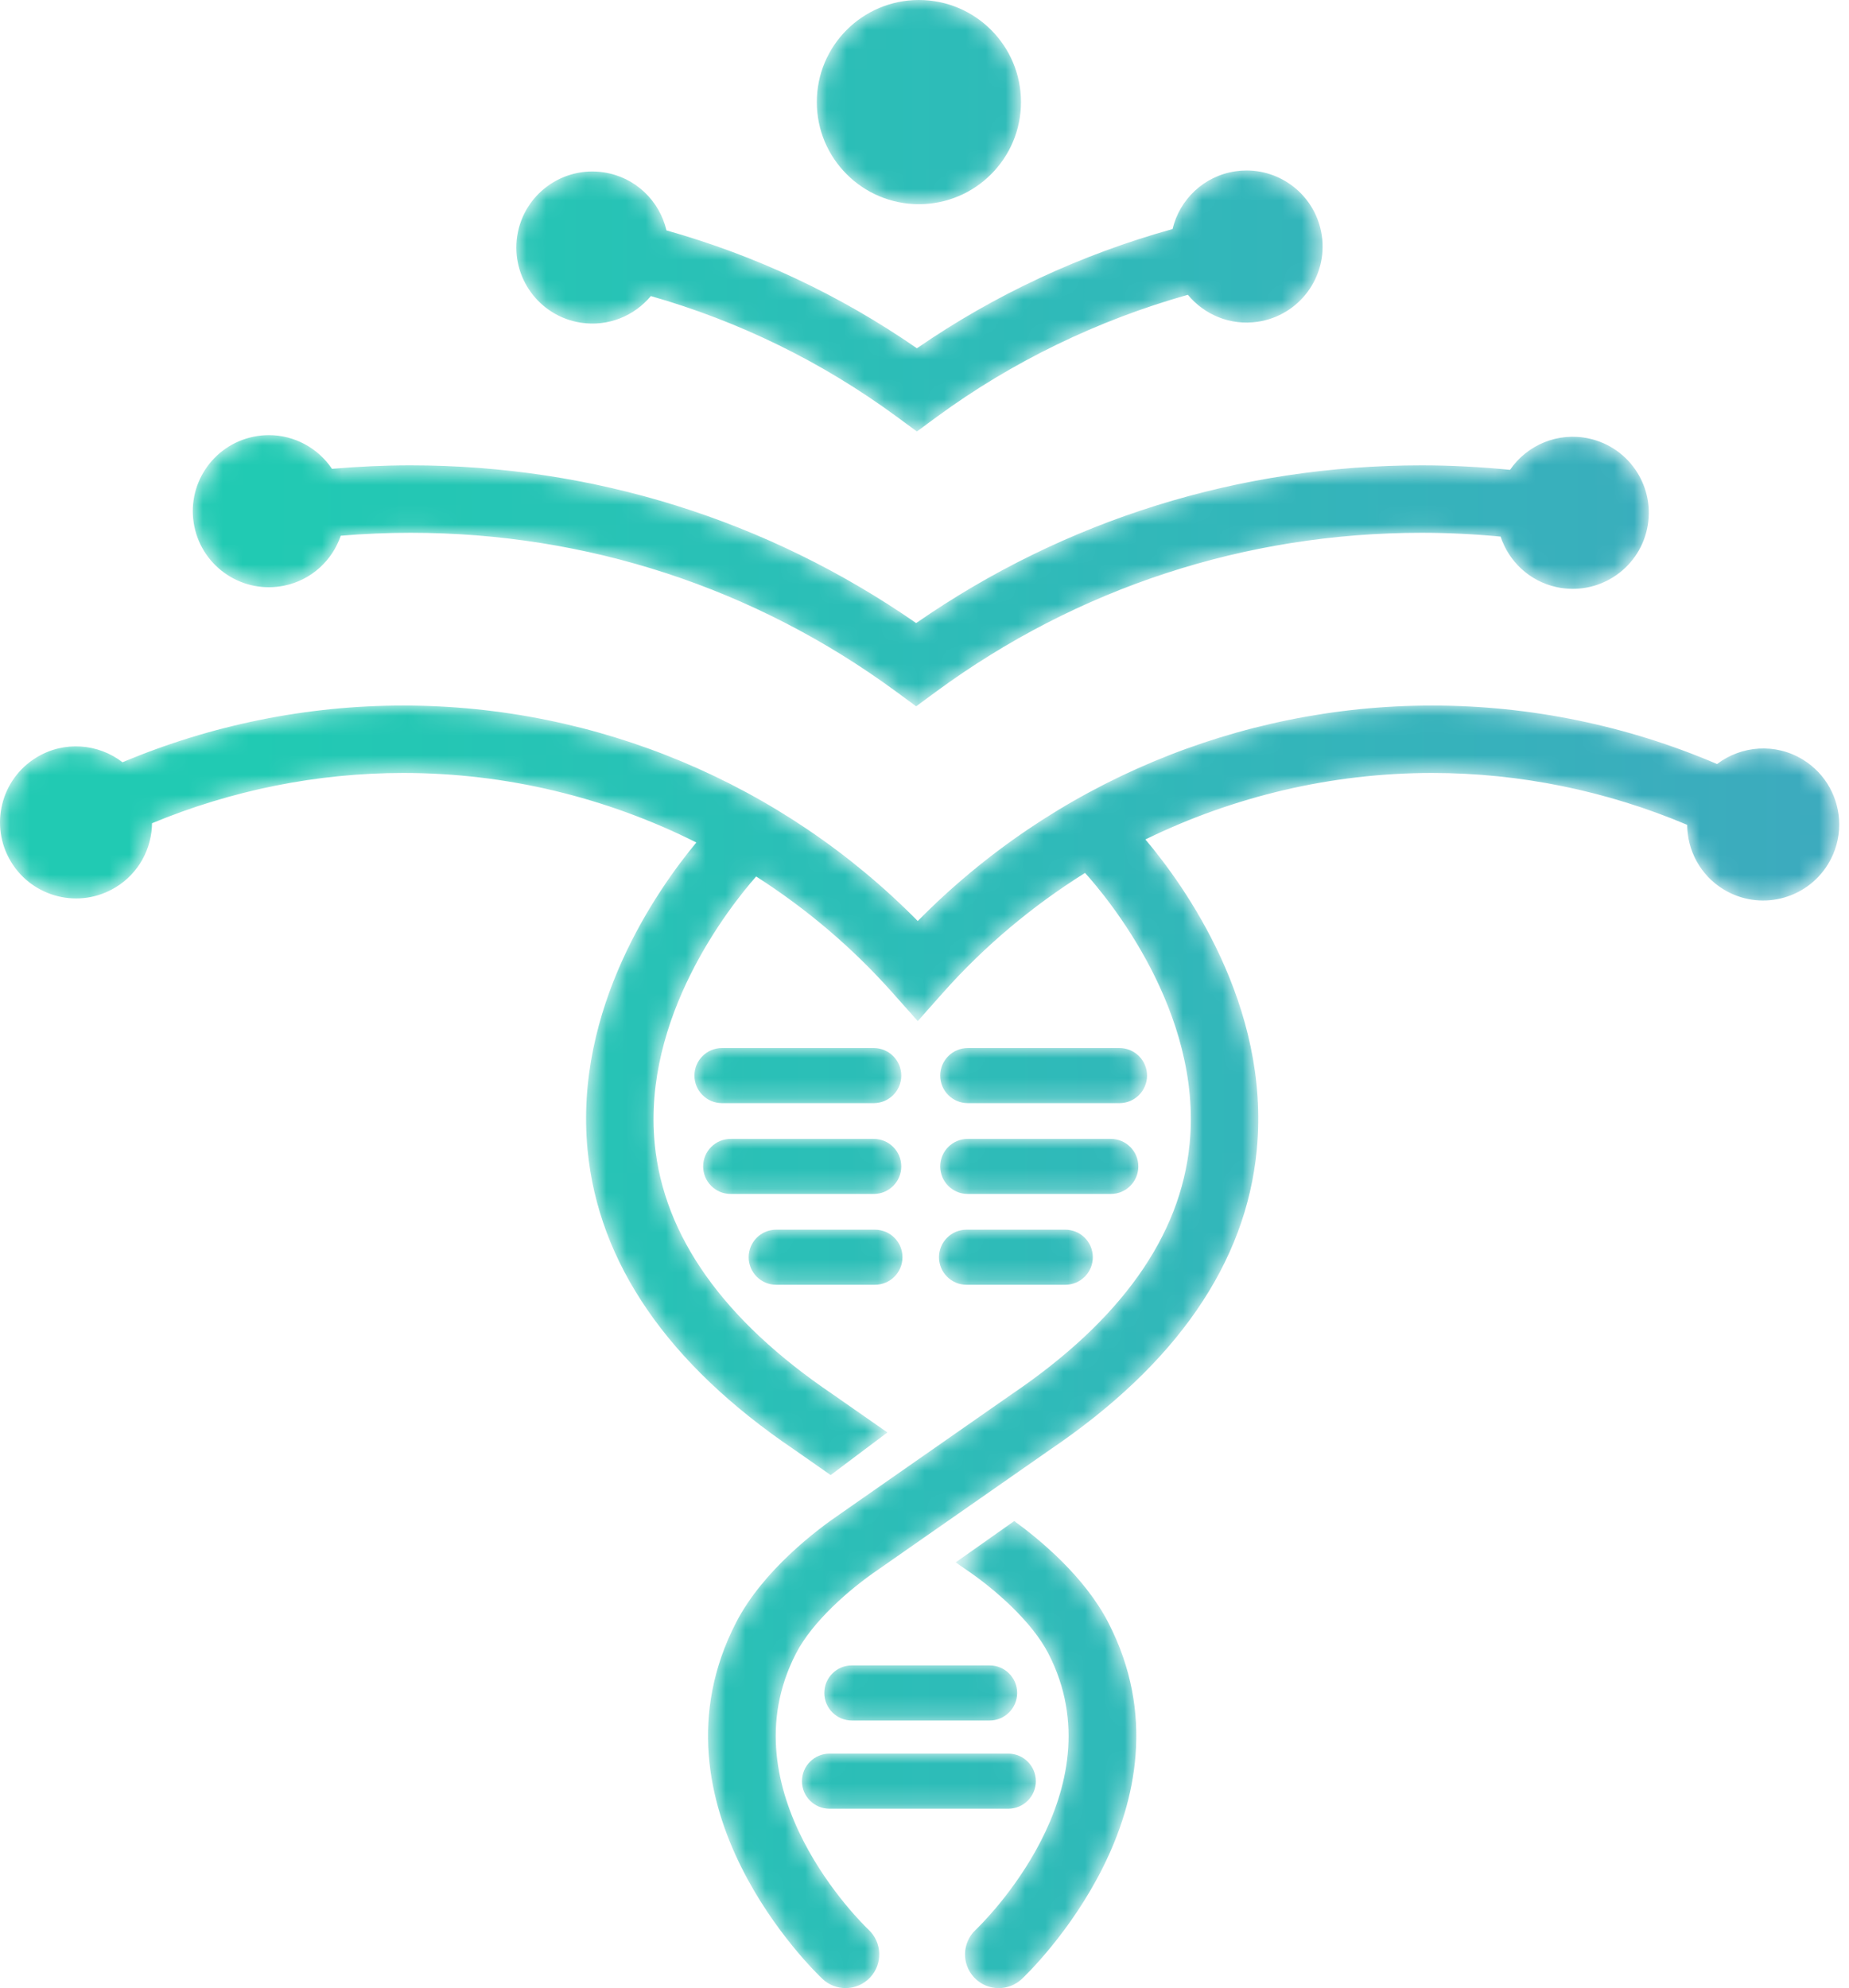 <?xml version="1.0" encoding="UTF-8"?>
<svg width="93px" height="100px" viewBox="0 0 93 100" version="1.1" xmlns="http://www.w3.org/2000/svg" xmlns:xlink="http://www.w3.org/1999/xlink">
    <title>C0E9D1D3-1C93-41E5-B0A6-BBF4AD46FAD4@1.5x</title>
    <defs>
        <path d="M46.16,10.839 C39.353,3.929 30.024,0 20.282,0 L20.282,0 C15.424,0 10.608,0.982 6.163,2.854 L6.163,2.854 C4.948,1.915 3.232,1.763 1.84,2.608 L1.84,2.608 C0.035,3.704 -0.54,6.057 0.556,7.863 L0.556,7.863 C1.652,9.669 4.005,10.244 5.811,9.147 L5.811,9.147 C6.982,8.437 7.631,7.197 7.647,5.921 L7.647,5.921 C11.631,4.268 15.935,3.392 20.282,3.392 L20.282,3.392 C25.454,3.392 30.495,4.619 35.025,6.889 L35.025,6.889 C33.037,9.283 28.87,15.227 29.553,22.35 L29.553,22.35 C30.099,28.051 33.599,33.126 39.936,37.419 L39.936,37.419 L41.78,38.707 L44.634,36.563 L41.858,34.626 C36.387,30.919 33.383,26.687 32.931,22.049 L32.931,22.049 C32.309,15.672 36.672,10.15 38.032,8.599 L38.032,8.599 C40.552,10.212 42.868,12.169 44.893,14.448 L44.893,14.448 L46.161,15.873 L47.428,14.447 C49.529,12.082 51.945,10.067 54.575,8.42 L54.575,8.42 C55.71,9.677 60.484,15.397 59.835,22.049 L59.835,22.049 C59.382,26.687 56.379,30.919 50.889,34.639 L50.889,34.639 L46.383,37.783 L43.42,39.851 L42.251,40.667 C41.133,41.426 38.387,43.478 37.022,46.126 L37.022,46.126 C32.277,55.33 40.995,63.7 41.369,64.051 L41.369,64.051 C41.695,64.359 42.113,64.512 42.529,64.512 L42.529,64.512 C42.979,64.512 43.428,64.334 43.762,63.981 L43.762,63.981 C44.405,63.301 44.374,62.228 43.697,61.585 L43.697,61.585 C43.399,61.303 36.468,54.602 40.036,47.68 L40.036,47.68 C40.859,46.082 42.705,44.459 44.174,43.46 L44.174,43.46 L46.382,41.918 L49.346,39.851 L52.811,37.433 C59.167,33.126 62.667,28.051 63.213,22.35 L63.213,22.35 C63.911,15.066 59.54,9.018 57.611,6.736 L57.611,6.736 C62.059,4.567 66.983,3.392 72.034,3.392 L72.034,3.392 C76.454,3.392 80.823,4.296 84.861,6.002 L84.861,6.002 C84.868,7.278 85.51,8.521 86.677,9.24 L86.677,9.24 C88.476,10.347 90.832,9.787 91.94,7.988 L91.94,7.988 C92.321,7.369 92.505,6.683 92.508,6.006 L92.508,6.006 L92.508,5.969 C92.502,4.691 91.856,3.445 90.688,2.725 L90.688,2.725 C89.301,1.872 87.586,2.013 86.364,2.943 L86.364,2.943 C81.861,1.012 76.972,0 72.034,0 L72.034,0 C62.292,0 52.964,3.929 46.16,10.839" id="path-1"></path>
        <linearGradient x1="355.685%" y1="50%" x2="14.199%" y2="50%" id="linearGradient-3">
            <stop stop-color="#904BDF" offset="0%"></stop>
            <stop stop-color="#21CAB3" offset="100%"></stop>
        </linearGradient>
        <path d="M0,2.078 L0.539,2.454 C1.992,3.441 3.836,5.064 4.66,6.661 L4.66,6.661 C8.223,13.573 1.318,20.264 1.001,20.565 L1.001,20.565 C0.321,21.208 0.289,22.28 0.93,22.961 L0.93,22.961 C1.264,23.316 1.714,23.494 2.165,23.494 L2.165,23.494 C2.582,23.494 3,23.341 3.328,23.033 L3.328,23.033 C3.701,22.681 12.419,14.312 7.675,5.107 L7.675,5.107 C6.48,2.789 4.226,0.929 2.945,0 L2.945,0 L0,2.078 Z" id="path-4"></path>
        <linearGradient x1="3092.769%" y1="49.999%" x2="-384.542%" y2="49.999%" id="linearGradient-6">
            <stop stop-color="#904BDF" offset="0%"></stop>
            <stop stop-color="#21CAB3" offset="100%"></stop>
        </linearGradient>
        <path d="M3.049,0.081 C0.981,0.51 -0.349,2.535 0.081,4.603 L0.081,4.603 C0.51,6.671 2.535,8.001 4.604,7.571 L4.604,7.571 C5.976,7.287 7.019,6.298 7.443,5.061 L7.443,5.061 C8.611,4.962 9.784,4.913 10.956,4.913 L10.956,4.913 C19.816,4.913 28.262,7.675 35.38,12.903 L35.38,12.903 L36.384,13.641 L37.387,12.903 C44.506,7.675 52.951,4.913 61.812,4.913 L61.812,4.913 C63.137,4.913 64.463,4.979 65.78,5.105 L65.78,5.105 C66.191,6.345 67.222,7.344 68.591,7.644 L68.591,7.644 C70.654,8.096 72.694,6.789 73.146,4.725 L73.146,4.725 C73.598,2.662 72.291,0.623 70.228,0.171 L70.228,0.171 C68.66,-0.173 67.109,0.5 66.255,1.746 L66.255,1.746 C64.78,1.601 63.296,1.52 61.812,1.52 L61.812,1.52 C52.637,1.52 43.873,4.26 36.384,9.453 L36.384,9.453 C28.895,4.26 20.13,1.52 10.956,1.52 L10.956,1.52 C9.637,1.52 8.316,1.581 7.002,1.696 L7.002,1.696 C6.301,0.652 5.113,0 3.829,0 L3.829,0 C3.572,0 3.311,0.026 3.049,0.081" id="path-7"></path>
        <linearGradient x1="436.049%" y1="50%" x2="4.695%" y2="50%" id="linearGradient-9">
            <stop stop-color="#904BDF" offset="0%"></stop>
            <stop stop-color="#21CAB3" offset="100%"></stop>
        </linearGradient>
        <path d="M36.17,0.041 C34.574,0.277 33.358,1.466 33.007,2.945 L33.007,2.945 C28.436,4.215 24.059,6.243 20.149,8.943 L20.149,8.943 C16.271,6.259 12.046,4.281 7.55,3.012 L7.55,3.012 C7.207,1.534 5.999,0.34 4.408,0.095 L4.408,0.095 C2.32,-0.227 0.366,1.205 0.045,3.293 L0.045,3.293 C-0.276,5.381 1.156,7.334 3.243,7.656 L3.243,7.656 C4.62,7.868 5.934,7.315 6.766,6.317 L6.766,6.317 C11.209,7.588 15.364,9.615 19.144,12.391 L19.144,12.391 L20.147,13.129 L21.151,12.391 C24.942,9.607 29.255,7.527 33.776,6.253 L33.776,6.253 C34.601,7.253 35.91,7.813 37.285,7.61 L37.285,7.61 C39.375,7.302 40.82,5.357 40.512,3.268 L40.512,3.268 C40.232,1.367 38.598,0 36.732,0 L36.732,0 C36.546,0 36.359,0.013 36.17,0.041" id="path-10"></path>
        <linearGradient x1="747.335%" y1="50%" x2="-31.648%" y2="50%" id="linearGradient-12">
            <stop stop-color="#904BDF" offset="0%"></stop>
            <stop stop-color="#21CAB3" offset="100%"></stop>
        </linearGradient>
        <path d="M5.135,0 C2.299,0 0,2.299 0,5.135 L0,5.135 C0,7.971 2.299,10.27 5.135,10.27 L5.135,10.27 C7.971,10.27 10.27,7.971 10.27,5.135 L10.27,5.135 C10.27,2.299 7.971,0 5.135,0 Z" id="path-13"></path>
        <linearGradient x1="2803.737%" y1="49.999%" x2="-272.122%" y2="49.999%" id="linearGradient-15">
            <stop stop-color="#904BDF" offset="0%"></stop>
            <stop stop-color="#21CAB3" offset="100%"></stop>
        </linearGradient>
        <path d="M1.386,0 C0.621,0 0,0.621 0,1.385 L0,1.385 C0,2.151 0.621,2.772 1.386,2.772 L1.386,2.772 L9.018,2.772 C9.783,2.772 10.404,2.151 10.404,1.385 L10.404,1.385 C10.404,0.621 9.783,0 9.018,0 L9.018,0 L1.386,0 Z" id="path-16"></path>
        <linearGradient x1="2708.104%" y1="49.999%" x2="-328.291%" y2="49.999%" id="linearGradient-18">
            <stop stop-color="#904BDF" offset="0%"></stop>
            <stop stop-color="#21CAB3" offset="100%"></stop>
        </linearGradient>
        <path d="M1.386,0 C0.621,0 0,0.62 0,1.386 L0,1.386 C0,2.151 0.621,2.771 1.386,2.771 L1.386,2.771 L8.579,2.771 C9.345,2.771 9.965,2.151 9.965,1.386 L9.965,1.386 C9.965,0.62 9.345,0 8.579,0 L8.579,0 L1.386,0 Z" id="path-19"></path>
        <linearGradient x1="2827.252%" y1="49.998%" x2="-342.735%" y2="49.998%" id="linearGradient-21">
            <stop stop-color="#904BDF" offset="0%"></stop>
            <stop stop-color="#21CAB3" offset="100%"></stop>
        </linearGradient>
        <path d="M1.386,0 C0.621,0 0,0.62 0,1.386 L0,1.386 C0,2.151 0.621,2.772 1.386,2.772 L1.386,2.772 L6.351,2.772 C7.116,2.772 7.737,2.151 7.737,1.386 L7.737,1.386 C7.737,0.62 7.116,0 6.351,0 L6.351,0 L1.386,0 Z" id="path-22"></path>
        <linearGradient x1="3642.515%" y1="49.992%" x2="-440.682%" y2="49.992%" id="linearGradient-24">
            <stop stop-color="#904BDF" offset="0%"></stop>
            <stop stop-color="#21CAB3" offset="100%"></stop>
        </linearGradient>
        <path d="M1.386,0 C0.62,0 0,0.621 0,1.385 L0,1.385 C0,2.151 0.62,2.772 1.386,2.772 L1.386,2.772 L9.018,2.772 C9.783,2.772 10.404,2.151 10.404,1.385 L10.404,1.385 C10.404,0.621 9.783,0 9.018,0 L9.018,0 L1.386,0 Z" id="path-25"></path>
        <linearGradient x1="2826.928%" y1="49.999%" x2="-209.467%" y2="49.999%" id="linearGradient-27">
            <stop stop-color="#904BDF" offset="0%"></stop>
            <stop stop-color="#21CAB3" offset="100%"></stop>
        </linearGradient>
        <path d="M1.386,0 C0.62,0 0,0.621 0,1.386 L0,1.386 C0,2.151 0.62,2.772 1.386,2.772 L1.386,2.772 L8.314,2.772 C9.079,2.772 9.699,2.151 9.699,1.386 L9.699,1.386 C9.699,0.621 9.079,0 8.314,0 L8.314,0 L1.386,0 Z" id="path-28"></path>
        <linearGradient x1="2964.881%" y1="50%" x2="-292.038%" y2="50%" id="linearGradient-30">
            <stop stop-color="#904BDF" offset="0%"></stop>
            <stop stop-color="#21CAB3" offset="100%"></stop>
        </linearGradient>
        <path d="M1.386,0 C0.621,0 0,0.621 0,1.386 L0,1.386 C0,2.151 0.621,2.772 1.386,2.772 L1.386,2.772 L10.378,2.772 C11.143,2.772 11.764,2.151 11.764,1.386 L11.764,1.386 C11.764,0.621 11.143,0 10.378,0 L10.378,0 L1.386,0 Z" id="path-31"></path>
        <linearGradient x1="2454.204%" y1="49.997%" x2="-231.233%" y2="49.997%" id="linearGradient-33">
            <stop stop-color="#904BDF" offset="0%"></stop>
            <stop stop-color="#21CAB3" offset="100%"></stop>
        </linearGradient>
        <path d="M1.386,0 C0.621,0 0,0.62 0,1.386 L0,1.386 C0,2.151 0.621,2.771 1.386,2.771 L1.386,2.771 L8.58,2.771 C9.345,2.771 9.966,2.151 9.966,1.386 L9.966,1.386 C9.966,0.62 9.345,0 8.58,0 L8.58,0 L1.386,0 Z" id="path-34"></path>
        <linearGradient x1="2946.765%" y1="49.998%" x2="-223.067%" y2="49.998%" id="linearGradient-36">
            <stop stop-color="#904BDF" offset="0%"></stop>
            <stop stop-color="#21CAB3" offset="100%"></stop>
        </linearGradient>
        <path d="M1.385,0 C0.621,0 0,0.62 0,1.386 L0,1.386 C0,2.151 0.621,2.772 1.385,2.772 L1.385,2.772 L6.35,2.772 C7.116,2.772 7.736,2.151 7.736,1.386 L7.736,1.386 C7.736,0.62 7.116,0 6.35,0 L6.35,0 L1.385,0 Z" id="path-37"></path>
        <linearGradient x1="3766.484%" y1="49.992%" x2="-316.97%" y2="49.992%" id="linearGradient-39">
            <stop stop-color="#904BDF" offset="0%"></stop>
            <stop stop-color="#21CAB3" offset="100%"></stop>
        </linearGradient>
    </defs>
    <g id="SNET-website---V4.0" stroke="none" stroke-width="1" fill="none" fill-rule="evenodd">
        <g id="Hero-Header-assets" transform="translate(-750, -1450)">
            <g id="Group-4" transform="translate(695, 1424)">
                <g id="Rejuve.Bio" transform="translate(55, 26)">
                    <g id="Group-3" transform="translate(0, 35.487)">
                        <mask id="mask-2" fill="white">
                            <use xlink:href="#path-1"></use>
                        </mask>
                        <g id="Clip-2"></g>
                        <path d="M46.16,10.839 C39.353,3.929 30.024,0 20.282,0 L20.282,0 C15.424,0 10.608,0.982 6.163,2.854 L6.163,2.854 C4.948,1.915 3.232,1.763 1.84,2.608 L1.84,2.608 C0.035,3.704 -0.54,6.057 0.556,7.863 L0.556,7.863 C1.652,9.669 4.005,10.244 5.811,9.147 L5.811,9.147 C6.982,8.437 7.631,7.197 7.647,5.921 L7.647,5.921 C11.631,4.268 15.935,3.392 20.282,3.392 L20.282,3.392 C25.454,3.392 30.495,4.619 35.025,6.889 L35.025,6.889 C33.037,9.283 28.87,15.227 29.553,22.35 L29.553,22.35 C30.099,28.051 33.599,33.126 39.936,37.419 L39.936,37.419 L41.78,38.707 L44.634,36.563 L41.858,34.626 C36.387,30.919 33.383,26.687 32.931,22.049 L32.931,22.049 C32.309,15.672 36.672,10.15 38.032,8.599 L38.032,8.599 C40.552,10.212 42.868,12.169 44.893,14.448 L44.893,14.448 L46.161,15.873 L47.428,14.447 C49.529,12.082 51.945,10.067 54.575,8.42 L54.575,8.42 C55.71,9.677 60.484,15.397 59.835,22.049 L59.835,22.049 C59.382,26.687 56.379,30.919 50.889,34.639 L50.889,34.639 L46.383,37.783 L43.42,39.851 L42.251,40.667 C41.133,41.426 38.387,43.478 37.022,46.126 L37.022,46.126 C32.277,55.33 40.995,63.7 41.369,64.051 L41.369,64.051 C41.695,64.359 42.113,64.512 42.529,64.512 L42.529,64.512 C42.979,64.512 43.428,64.334 43.762,63.981 L43.762,63.981 C44.405,63.301 44.374,62.228 43.697,61.585 L43.697,61.585 C43.399,61.303 36.468,54.602 40.036,47.68 L40.036,47.68 C40.859,46.082 42.705,44.459 44.174,43.46 L44.174,43.46 L46.382,41.918 L49.346,39.851 L52.811,37.433 C59.167,33.126 62.667,28.051 63.213,22.35 L63.213,22.35 C63.911,15.066 59.54,9.018 57.611,6.736 L57.611,6.736 C62.059,4.567 66.983,3.392 72.034,3.392 L72.034,3.392 C76.454,3.392 80.823,4.296 84.861,6.002 L84.861,6.002 C84.868,7.278 85.51,8.521 86.677,9.24 L86.677,9.24 C88.476,10.347 90.832,9.787 91.94,7.988 L91.94,7.988 C92.321,7.369 92.505,6.683 92.508,6.006 L92.508,6.006 L92.508,5.969 C92.502,4.691 91.856,3.445 90.688,2.725 L90.688,2.725 C89.301,1.872 87.586,2.013 86.364,2.943 L86.364,2.943 C81.861,1.012 76.972,0 72.034,0 L72.034,0 C62.292,0 52.964,3.929 46.16,10.839" id="Fill-1" fill="url(#linearGradient-3)" mask="url(#mask-2)"></path>
                    </g>
                    <g id="Group-6" transform="translate(48.069, 76.506)">
                        <mask id="mask-5" fill="white">
                            <use xlink:href="#path-4"></use>
                        </mask>
                        <g id="Clip-5"></g>
                        <path d="M0,2.078 L0.539,2.454 C1.992,3.441 3.836,5.064 4.66,6.661 L4.66,6.661 C8.223,13.573 1.318,20.264 1.001,20.565 L1.001,20.565 C0.321,21.208 0.289,22.28 0.93,22.961 L0.93,22.961 C1.264,23.316 1.714,23.494 2.165,23.494 L2.165,23.494 C2.582,23.494 3,23.341 3.328,23.033 L3.328,23.033 C3.701,22.681 12.419,14.312 7.675,5.107 L7.675,5.107 C6.48,2.789 4.226,0.929 2.945,0 L2.945,0 L0,2.078 Z" id="Fill-4" fill="url(#linearGradient-6)" mask="url(#mask-5)"></path>
                    </g>
                    <g id="Group-9" transform="translate(9.696, 21.886)">
                        <mask id="mask-8" fill="white">
                            <use xlink:href="#path-7"></use>
                        </mask>
                        <g id="Clip-8"></g>
                        <path d="M3.049,0.081 C0.981,0.51 -0.349,2.535 0.081,4.603 L0.081,4.603 C0.51,6.671 2.535,8.001 4.604,7.571 L4.604,7.571 C5.976,7.287 7.019,6.298 7.443,5.061 L7.443,5.061 C8.611,4.962 9.784,4.913 10.956,4.913 L10.956,4.913 C19.816,4.913 28.262,7.675 35.38,12.903 L35.38,12.903 L36.384,13.641 L37.387,12.903 C44.506,7.675 52.951,4.913 61.812,4.913 L61.812,4.913 C63.137,4.913 64.463,4.979 65.78,5.105 L65.78,5.105 C66.191,6.345 67.222,7.344 68.591,7.644 L68.591,7.644 C70.654,8.096 72.694,6.789 73.146,4.725 L73.146,4.725 C73.598,2.662 72.291,0.623 70.228,0.171 L70.228,0.171 C68.66,-0.173 67.109,0.5 66.255,1.746 L66.255,1.746 C64.78,1.601 63.296,1.52 61.812,1.52 L61.812,1.52 C52.637,1.52 43.873,4.26 36.384,9.453 L36.384,9.453 C28.895,4.26 20.13,1.52 10.956,1.52 L10.956,1.52 C9.637,1.52 8.316,1.581 7.002,1.696 L7.002,1.696 C6.301,0.652 5.113,0 3.829,0 L3.829,0 C3.572,0 3.311,0.026 3.049,0.081" id="Fill-7" fill="url(#linearGradient-9)" mask="url(#mask-8)"></path>
                    </g>
                    <g id="Group-12" transform="translate(25.97, 8.575)">
                        <mask id="mask-11" fill="white">
                            <use xlink:href="#path-10"></use>
                        </mask>
                        <g id="Clip-11"></g>
                        <path d="M36.17,0.041 C34.574,0.277 33.358,1.466 33.007,2.945 L33.007,2.945 C28.436,4.215 24.059,6.243 20.149,8.943 L20.149,8.943 C16.271,6.259 12.046,4.281 7.55,3.012 L7.55,3.012 C7.207,1.534 5.999,0.34 4.408,0.095 L4.408,0.095 C2.32,-0.227 0.366,1.205 0.045,3.293 L0.045,3.293 C-0.276,5.381 1.156,7.334 3.243,7.656 L3.243,7.656 C4.62,7.868 5.934,7.315 6.766,6.317 L6.766,6.317 C11.209,7.588 15.364,9.615 19.144,12.391 L19.144,12.391 L20.147,13.129 L21.151,12.391 C24.942,9.607 29.255,7.527 33.776,6.253 L33.776,6.253 C34.601,7.253 35.91,7.813 37.285,7.61 L37.285,7.61 C39.375,7.302 40.82,5.357 40.512,3.268 L40.512,3.268 C40.232,1.367 38.598,0 36.732,0 L36.732,0 C36.546,0 36.359,0.013 36.17,0.041" id="Fill-10" fill="url(#linearGradient-12)" mask="url(#mask-11)"></path>
                    </g>
                    <g id="Group-15" transform="translate(41.083, 0)">
                        <mask id="mask-14" fill="white">
                            <use xlink:href="#path-13"></use>
                        </mask>
                        <g id="Clip-14"></g>
                        <path d="M5.135,0 C2.299,0 0,2.299 0,5.135 L0,5.135 C0,7.971 2.299,10.27 5.135,10.27 L5.135,10.27 C7.971,10.27 10.27,7.971 10.27,5.135 L10.27,5.135 C10.27,2.299 7.971,0 5.135,0 Z" id="Fill-13" fill="url(#linearGradient-15)" mask="url(#mask-14)"></path>
                    </g>
                    <g id="Group-18" transform="translate(47.29, 52.715)">
                        <mask id="mask-17" fill="white">
                            <use xlink:href="#path-16"></use>
                        </mask>
                        <g id="Clip-17"></g>
                        <path d="M1.386,0 C0.621,0 0,0.621 0,1.385 L0,1.385 C0,2.151 0.621,2.772 1.386,2.772 L1.386,2.772 L9.018,2.772 C9.783,2.772 10.404,2.151 10.404,1.385 L10.404,1.385 C10.404,0.621 9.783,0 9.018,0 L9.018,0 L1.386,0 Z" id="Fill-16" fill="url(#linearGradient-18)" mask="url(#mask-17)"></path>
                    </g>
                    <g id="Group-21" transform="translate(47.29, 57.284)">
                        <mask id="mask-20" fill="white">
                            <use xlink:href="#path-19"></use>
                        </mask>
                        <g id="Clip-20"></g>
                        <path d="M1.386,0 C0.621,0 0,0.62 0,1.386 L0,1.386 C0,2.151 0.621,2.771 1.386,2.771 L1.386,2.771 L8.579,2.771 C9.345,2.771 9.965,2.151 9.965,1.386 L9.965,1.386 C9.965,0.62 9.345,0 8.579,0 L8.579,0 L1.386,0 Z" id="Fill-19" fill="url(#linearGradient-21)" mask="url(#mask-20)"></path>
                    </g>
                    <g id="Group-24" transform="translate(47.229, 61.851)">
                        <mask id="mask-23" fill="white">
                            <use xlink:href="#path-22"></use>
                        </mask>
                        <g id="Clip-23"></g>
                        <path d="M1.386,0 C0.621,0 0,0.62 0,1.386 L0,1.386 C0,2.151 0.621,2.772 1.386,2.772 L1.386,2.772 L6.351,2.772 C7.116,2.772 7.737,2.151 7.737,1.386 L7.737,1.386 C7.737,0.62 7.116,0 6.351,0 L6.351,0 L1.386,0 Z" id="Fill-22" fill="url(#linearGradient-24)" mask="url(#mask-23)"></path>
                    </g>
                    <g id="Group-27" transform="translate(34.928, 52.715)">
                        <mask id="mask-26" fill="white">
                            <use xlink:href="#path-25"></use>
                        </mask>
                        <g id="Clip-26"></g>
                        <path d="M1.386,0 C0.62,0 0,0.621 0,1.385 L0,1.385 C0,2.151 0.62,2.772 1.386,2.772 L1.386,2.772 L9.018,2.772 C9.783,2.772 10.404,2.151 10.404,1.385 L10.404,1.385 C10.404,0.621 9.783,0 9.018,0 L9.018,0 L1.386,0 Z" id="Fill-25" fill="url(#linearGradient-27)" mask="url(#mask-26)"></path>
                    </g>
                    <g id="Group-30" transform="translate(41.461, 83.767)">
                        <mask id="mask-29" fill="white">
                            <use xlink:href="#path-28"></use>
                        </mask>
                        <g id="Clip-29"></g>
                        <path d="M1.386,0 C0.62,0 0,0.621 0,1.386 L0,1.386 C0,2.151 0.62,2.772 1.386,2.772 L1.386,2.772 L8.314,2.772 C9.079,2.772 9.699,2.151 9.699,1.386 L9.699,1.386 C9.699,0.621 9.079,0 8.314,0 L8.314,0 L1.386,0 Z" id="Fill-28" fill="url(#linearGradient-30)" mask="url(#mask-29)"></path>
                    </g>
                    <g id="Group-33" transform="translate(40.336, 88.205)">
                        <mask id="mask-32" fill="white">
                            <use xlink:href="#path-31"></use>
                        </mask>
                        <g id="Clip-32"></g>
                        <path d="M1.386,0 C0.621,0 0,0.621 0,1.386 L0,1.386 C0,2.151 0.621,2.772 1.386,2.772 L1.386,2.772 L10.378,2.772 C11.143,2.772 11.764,2.151 11.764,1.386 L11.764,1.386 C11.764,0.621 11.143,0 10.378,0 L10.378,0 L1.386,0 Z" id="Fill-31" fill="url(#linearGradient-33)" mask="url(#mask-32)"></path>
                    </g>
                    <g id="Group-36" transform="translate(35.366, 57.284)">
                        <mask id="mask-35" fill="white">
                            <use xlink:href="#path-34"></use>
                        </mask>
                        <g id="Clip-35"></g>
                        <path d="M1.386,0 C0.621,0 0,0.62 0,1.386 L0,1.386 C0,2.151 0.621,2.771 1.386,2.771 L1.386,2.771 L8.58,2.771 C9.345,2.771 9.966,2.151 9.966,1.386 L9.966,1.386 C9.966,0.62 9.345,0 8.58,0 L8.58,0 L1.386,0 Z" id="Fill-34" fill="url(#linearGradient-36)" mask="url(#mask-35)"></path>
                    </g>
                    <g id="Group-39" transform="translate(37.656, 61.851)">
                        <mask id="mask-38" fill="white">
                            <use xlink:href="#path-37"></use>
                        </mask>
                        <g id="Clip-38"></g>
                        <path d="M1.385,0 C0.621,0 0,0.62 0,1.386 L0,1.386 C0,2.151 0.621,2.772 1.385,2.772 L1.385,2.772 L6.35,2.772 C7.116,2.772 7.736,2.151 7.736,1.386 L7.736,1.386 C7.736,0.62 7.116,0 6.35,0 L6.35,0 L1.385,0 Z" id="Fill-37" fill="url(#linearGradient-39)" mask="url(#mask-38)"></path>
                    </g>
                </g>
            </g>
        </g>
    </g>
</svg>